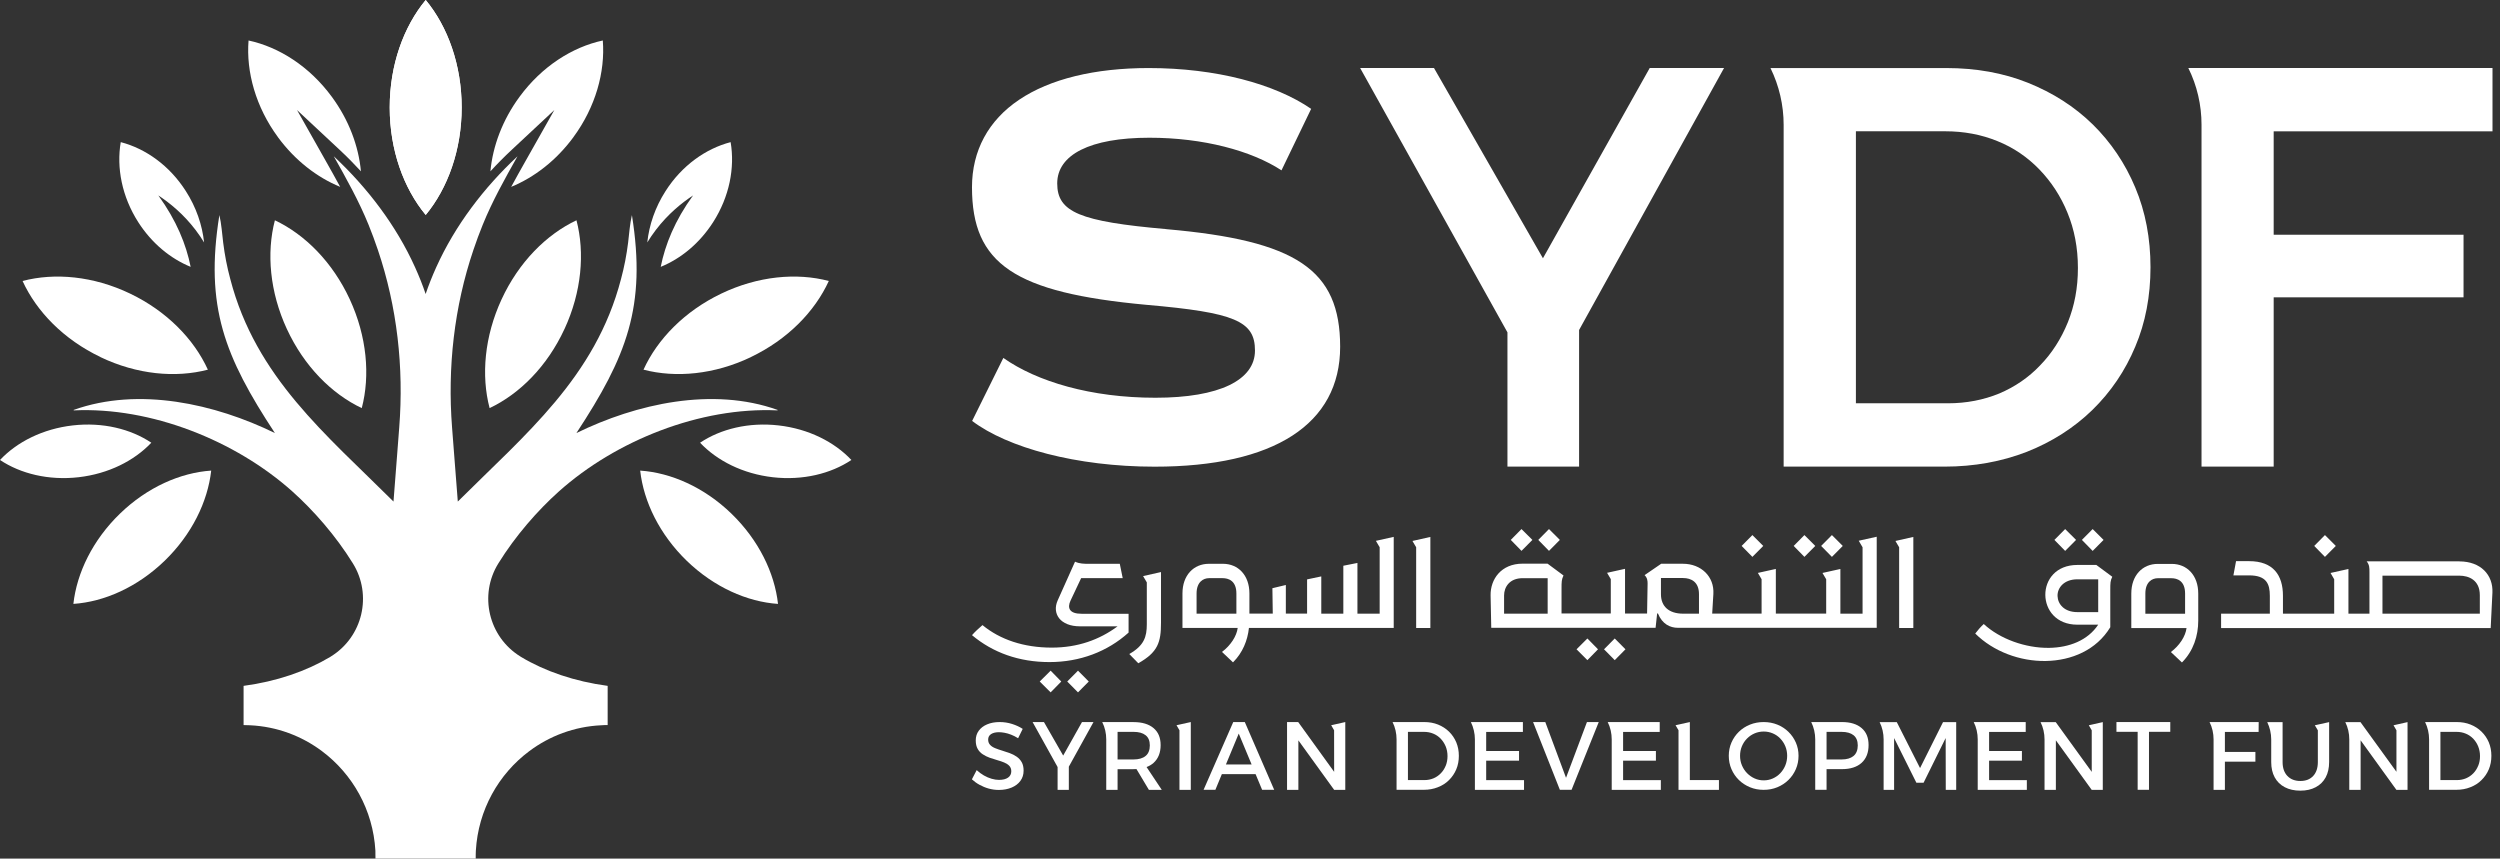 <svg width="297" height="102" viewBox="0 0 297 102" fill="none" xmlns="http://www.w3.org/2000/svg">
<rect x="0" y="0" width="297" height="102" fill="#333333" stroke="none"/>
<path d="M44.631 101.997H44.603V101.051C44.626 101.366 44.631 101.682 44.631 101.997Z" fill="white"/>
<path d="M92.378 48.699C92.367 48.727 92.367 48.744 92.367 48.744V48.755C83.181 48.327 73.162 52.337 66.399 58.38C63.875 60.638 61.222 63.668 59.206 66.929C56.872 70.685 58.033 75.664 61.836 78.001C61.859 78.012 61.881 78.029 61.904 78.046C64.74 79.747 68.27 80.958 72.19 81.481V86.139C71.933 86.139 71.676 86.139 71.419 86.162C68.225 86.314 65.282 87.434 62.87 89.242C59.24 91.957 56.81 96.209 56.531 101.058C56.509 101.373 56.503 101.688 56.503 102.004H44.625C44.625 101.688 44.614 101.367 44.597 101.058C44.318 96.214 41.883 91.957 38.258 89.242C35.846 87.434 32.903 86.314 29.709 86.162C29.452 86.145 29.2 86.139 28.938 86.139V81.481C32.853 80.958 36.388 79.741 39.225 78.046C39.252 78.035 39.269 78.012 39.292 78.001C43.095 75.669 44.256 70.685 41.922 66.929C39.906 63.668 37.253 60.638 34.729 58.38C27.966 52.337 17.948 48.327 8.761 48.755V48.744C8.761 48.744 8.761 48.733 8.75 48.699C16.49 45.934 25.531 47.967 32.657 51.447C26.698 42.374 24.314 36.438 26.062 25.552C26.313 26.611 26.38 27.743 26.514 28.824C26.698 30.294 26.972 31.725 27.358 33.15C30.39 44.824 38.755 51.616 46.747 59.585L47.144 54.477L47.428 50.788C47.987 43.658 47.183 36.461 44.893 29.692C44.547 28.667 44.178 27.67 43.787 26.707C42.648 23.902 41.146 21.216 39.655 18.569C43.653 22.303 47.065 26.78 49.31 31.753C49.779 32.795 50.204 33.848 50.567 34.929C50.93 33.848 51.354 32.795 51.823 31.753C54.068 26.78 57.48 22.297 61.479 18.569C59.988 21.21 58.486 23.896 57.346 26.707C56.956 27.67 56.587 28.661 56.241 29.692C53.951 36.461 53.153 43.658 53.705 50.788L53.99 54.477L54.387 59.585C62.378 51.611 70.744 44.824 73.776 33.15C74.162 31.725 74.435 30.294 74.62 28.824C74.754 27.749 74.82 26.617 75.072 25.552C76.814 36.438 74.435 42.374 68.477 51.447C75.602 47.961 84.644 45.934 92.384 48.699H92.378Z" fill="white"/>
<path d="M56.511 101.999H56.539V101.053C56.516 101.368 56.511 101.683 56.511 101.999Z" fill="white"/>
<path d="M54.847 12.767C54.847 17.813 53.2 22.352 50.575 25.535C47.945 22.358 46.297 17.813 46.297 12.767C46.297 7.721 47.945 3.176 50.575 0C53.2 3.176 54.847 7.721 54.847 12.767Z" fill="white"/>
<path d="M84.721 26.393C83.113 28.904 80.895 30.724 78.494 31.703C79.019 29.068 80.169 26.196 82.336 23.216C81.018 24.084 79.382 25.39 77.913 27.316C77.528 27.823 77.193 28.319 76.897 28.803C77.115 26.742 77.83 24.63 79.069 22.698C81.002 19.668 83.839 17.658 86.798 16.886C87.318 19.927 86.659 23.363 84.721 26.393Z" fill="white"/>
<path d="M54.847 12.767C54.847 17.813 53.2 22.352 50.575 25.535C47.945 22.358 46.297 17.813 46.297 12.767C46.297 7.721 47.945 3.176 50.575 0C53.2 3.176 54.847 7.721 54.847 12.767Z" fill="white"/>
<path d="M67.055 39.095C65.017 43.505 61.745 46.788 58.165 48.483C57.148 44.62 57.55 39.968 59.589 35.559C61.627 31.149 64.905 27.86 68.485 26.17C69.496 30.034 69.099 34.686 67.061 39.09L67.055 39.095Z" fill="white"/>
<path d="M89.22 42.419C84.87 44.502 80.279 44.919 76.448 43.917C78.101 40.284 81.34 36.961 85.69 34.878C90.041 32.794 94.637 32.371 98.462 33.38C96.804 37.006 93.57 40.335 89.214 42.413L89.22 42.419Z" fill="white"/>
<path d="M91.814 56.696C88.262 56.29 85.201 54.742 83.169 52.596C85.615 50.957 88.949 50.135 92.501 50.54C96.052 50.946 99.118 52.495 101.145 54.646C98.699 56.279 95.365 57.101 91.814 56.696Z" fill="white"/>
<path d="M81.594 66.631C78.36 63.499 76.467 59.608 76.054 55.908C79.723 56.156 83.66 57.89 86.894 61.021C90.127 64.153 92.02 68.05 92.428 71.744C88.759 71.496 84.827 69.756 81.588 66.625L81.594 66.631Z" fill="white"/>
<path d="M68.118 16.303C66.079 19.069 63.477 21.068 60.729 22.2C61.26 21.215 61.835 20.189 62.449 19.102L65.856 13.071L60.813 17.779C59.919 18.613 59.071 19.469 58.261 20.353C58.54 17.357 59.69 14.254 61.729 11.488C64.37 7.895 67.983 5.592 71.613 4.809C71.909 8.549 70.759 12.71 68.118 16.298V16.303Z" fill="white"/>
<path d="M16.422 26.391C18.03 28.903 20.247 30.722 22.649 31.702C22.124 29.066 20.973 26.194 18.806 23.215C20.125 24.082 21.761 25.389 23.23 27.315C23.615 27.822 23.95 28.317 24.246 28.802C24.028 26.74 23.313 24.628 22.073 22.697C20.141 19.667 17.304 17.656 14.345 16.885C13.825 19.926 14.484 23.361 16.422 26.391Z" fill="white"/>
<path d="M34.086 39.096C36.125 43.505 39.397 46.789 42.977 48.484C43.993 44.621 43.591 39.969 41.553 35.559C39.514 31.149 36.236 27.86 32.657 26.171C31.646 30.034 32.042 34.686 34.081 39.09L34.086 39.096Z" fill="white"/>
<path d="M11.923 42.419C16.273 44.503 20.864 44.92 24.695 43.917C23.042 40.285 19.803 36.962 15.453 34.878C11.102 32.794 6.506 32.372 2.681 33.38C4.339 37.007 7.573 40.335 11.929 42.413L11.923 42.419Z" fill="white"/>
<path d="M9.332 56.695C12.883 56.289 15.944 54.741 17.977 52.595C15.531 50.956 12.197 50.134 8.645 50.539C5.093 50.945 2.027 52.494 0 54.645C2.446 56.278 5.78 57.1 9.332 56.695Z" fill="white"/>
<path d="M19.552 66.63C22.785 63.498 24.678 59.607 25.091 55.907C21.422 56.154 17.485 57.889 14.252 61.02C11.018 64.152 9.125 68.049 8.718 71.743C12.387 71.496 16.318 69.755 19.557 66.624L19.552 66.63Z" fill="white"/>
<path d="M33.023 16.304C35.062 19.069 37.664 21.069 40.412 22.201C39.881 21.215 39.306 20.19 38.692 19.103L35.285 13.071L40.328 17.78C41.222 18.613 42.07 19.469 42.88 20.353C42.601 17.357 41.451 14.254 39.412 11.489C36.771 7.896 33.157 5.592 29.528 4.81C29.232 8.549 30.382 12.711 33.023 16.298V16.304Z" fill="white"/>
<path d="M134.075 75.152C131.568 77.41 128.301 78.655 124.671 78.655C121.041 78.655 117.936 77.523 115.473 75.456C115.853 75.028 116.277 74.645 116.718 74.262C118.802 75.98 121.611 76.937 124.956 76.937C128.016 76.937 130.602 76.013 132.768 74.408H128.301C125.95 74.408 124.956 72.899 125.648 71.339L127.714 66.727C128.267 66.98 128.77 66.98 129.373 66.98H133.031L133.377 68.681H128.44L127.178 71.356C126.771 72.229 127.039 72.916 128.491 72.916H134.075V75.157V75.152ZM124.816 79.674L126.078 80.964L124.816 82.253L123.52 80.964L124.816 79.674ZM128.066 79.674L129.345 80.964L128.066 82.253L126.787 80.964L128.066 79.674Z" fill="white"/>
<path d="M137.927 67.96V73.975C137.927 76.301 137.564 77.478 135.23 78.796L134.157 77.698C135.922 76.695 136.241 75.648 136.241 74.167V69.188L135.799 68.439L137.927 67.96Z" fill="white"/>
<path d="M163.463 64.265L163.904 65.014V72.904H161.263V66.878L159.588 67.21V72.904H156.968V68.477L155.282 68.832V72.898H152.758V69.496L151.161 69.879L151.205 72.898H148.43V70.499C148.43 68.331 147.089 66.979 145.291 66.979H143.616C141.812 66.979 140.477 68.331 140.477 70.499V74.599H147.039C146.911 75.585 146.201 76.671 145.174 77.449L146.481 78.688C147.631 77.544 148.217 76.075 148.374 74.599H165.574V63.78L163.447 64.253L163.463 64.265ZM146.877 72.904H142.153V70.505C142.153 69.119 142.974 68.686 143.627 68.686H145.252C145.917 68.686 146.883 68.973 146.883 70.505V72.904H146.877Z" fill="white"/>
<path d="M168.24 65.015L167.799 64.266L169.927 63.787V74.606H168.24V65.009V65.015Z" fill="white"/>
<path d="M184.02 62.852L182.747 64.142L184.02 65.443L185.31 64.142L184.02 62.852ZM180.753 62.852L179.48 64.142L180.753 65.443L182.049 64.142L180.753 62.852Z" fill="white"/>
<path d="M191.831 75.852L190.558 77.136L191.831 78.426L193.105 77.136L191.831 75.852ZM188.581 75.852L187.291 77.136L188.581 78.426L189.843 77.136L188.581 75.852Z" fill="white"/>
<path d="M208.185 63.567L206.906 64.857L208.185 66.157L209.475 64.857L208.185 63.567Z" fill="white"/>
<path d="M217.631 63.567L216.352 64.857L217.631 66.157L218.921 64.857L217.631 63.567ZM214.364 63.567L213.09 64.857L214.364 66.157L215.654 64.857L214.364 63.567Z" fill="white"/>
<path d="M220.832 64.266L221.273 65.015V72.905H218.637V67.594L216.509 68.067L216.951 68.816V72.899H210.97V67.589L208.836 68.062L209.277 68.811V72.894H203.408L203.548 70.573C203.676 68.484 202.079 66.975 199.934 66.975H197.349L195.377 68.326C195.707 68.647 195.735 69.008 195.735 69.329L195.673 72.888H193.054V67.577L190.921 68.05L191.362 68.799V72.882H185.51V70.022C185.51 69.07 185.51 68.878 185.744 68.366L183.851 66.963H180.886C178.328 66.963 177.055 68.828 177.082 70.72L177.161 74.583H196.684L196.869 72.877H196.963C197.472 74.15 198.421 74.583 199.331 74.583H222.954V63.765L220.821 64.238L220.832 64.266ZM183.862 72.905H178.685V70.742C178.685 69.74 179.333 68.687 180.897 68.687H183.862V72.899V72.905ZM201.839 72.905H199.974C198.22 72.905 197.321 72.004 197.321 70.596V68.67H199.94C200.934 68.67 201.839 69.149 201.839 70.585V72.905Z" fill="white"/>
<path d="M225.618 65.015L225.177 64.266L227.304 63.787V74.606H225.618V65.009V65.015Z" fill="white"/>
<path d="M235.669 74.133C237.595 75.913 240.622 77 243.431 76.966C245.799 76.932 248.022 76.093 249.267 74.212H246.788C244.263 74.212 243.001 72.444 242.985 70.681C242.968 68.901 244.23 67.116 246.788 67.116H249.044L250.937 68.518C250.702 69.025 250.702 69.216 250.702 70.174V74.516C249.06 77.219 246.112 78.475 243.035 78.526C239.991 78.576 236.819 77.411 234.658 75.265C234.96 74.865 235.289 74.488 235.669 74.133ZM244.062 64.142L245.341 62.852L246.637 64.142L245.341 65.449L244.062 64.142ZM249.267 72.719V68.822H246.788C245.213 68.822 244.403 69.825 244.436 70.81C244.47 71.779 245.241 72.719 246.788 72.719H249.267ZM247.329 64.142L248.608 62.852L249.904 64.142L248.608 65.449L247.329 64.142Z" fill="white"/>
<path d="M257.901 77.462C258.929 76.684 259.638 75.597 259.761 74.612H253.199V70.506C253.199 68.344 254.539 66.992 256.337 66.992H258.013C259.811 66.992 261.151 68.344 261.151 70.506V73.75C261.151 75.519 260.582 77.332 259.214 78.701L257.901 77.462ZM259.588 72.911V70.506C259.588 68.98 258.627 68.693 257.963 68.693H256.337C255.69 68.693 254.869 69.121 254.869 70.506V72.911H259.588Z" fill="white"/>
<path d="M276.203 63.567L274.93 64.857L276.203 66.157L277.493 64.857L276.203 63.567Z" fill="white"/>
<path d="M292.174 66.688H281.161C281.491 67.099 281.491 67.465 281.491 67.955V72.906H278.994V67.595L276.867 68.068L277.302 68.817V72.9H271.215V70.782C271.215 68.316 270.048 66.665 267.194 66.665H265.642L265.329 68.355H267.194C269.26 68.355 269.657 69.369 269.657 70.788V72.906H263.866V74.612H295.893L296.1 70.399C296.195 68.31 294.715 66.694 292.174 66.694V66.688ZM294.603 72.906H283.037V68.389H292.174C293.274 68.389 294.603 68.896 294.603 70.709V72.906Z" fill="white"/>
<path d="M195.989 8.077H204.818L187.596 39.203V55.429H179.085V39.485L161.583 8.077H170.356L183.301 30.683L195.989 8.077Z" fill="white"/>
<path d="M253.67 22.281C252.474 19.415 250.76 16.886 248.621 14.785C246.449 12.656 243.858 11.012 240.92 9.835C237.999 8.664 234.744 8.084 231.214 8.084H210.333C211.361 10.184 211.897 12.493 211.897 14.836V55.435H231.007C234.531 55.435 237.815 54.833 240.797 53.673C243.757 52.501 246.387 50.834 248.576 48.7C250.76 46.571 252.474 44.048 253.67 41.181C254.881 38.332 255.479 35.167 255.479 31.748C255.479 28.33 254.881 25.153 253.67 22.281ZM245.661 38.287C244.863 40.252 243.763 41.97 242.372 43.4C241.009 44.842 239.356 45.968 237.502 46.751C235.637 47.512 233.604 47.911 231.421 47.911H220.481V15.596H231.102C233.308 15.596 235.397 15.985 237.301 16.768C239.2 17.528 240.87 18.671 242.277 20.13C243.696 21.6 244.824 23.323 245.622 25.289C246.432 27.254 246.856 29.445 246.856 31.833C246.856 34.221 246.449 36.321 245.661 38.287Z" fill="white"/>
<path d="M270.113 15.595V27.889H292.669V35.323H270.113V55.434H261.541V14.818C261.541 12.481 261.01 10.166 259.971 8.077H296.109V15.601H270.113V15.595Z" fill="white"/>
<path d="M138.57 27.22C128.261 26.319 125.597 25.198 125.597 21.791C125.597 18.384 129.489 16.362 136.548 16.362C142.954 16.362 148.672 17.905 152.241 20.237L155.765 12.932C151.448 9.97 144.478 8.084 136.459 8.084C130.053 8.084 124.737 9.384 121.079 11.845C117.41 14.307 115.472 17.905 115.472 22.242C115.472 31.371 120.515 34.767 136.202 36.214C146.684 37.127 149.091 38.14 149.091 41.643C149.091 45.146 144.892 47.252 137.257 47.252C129.623 47.252 123.201 45.343 119.197 42.522L115.489 50.007C119.688 53.188 127.875 55.441 137.168 55.441C151.381 55.441 159.21 50.378 159.21 41.198C159.21 32.019 154.006 28.578 138.575 27.226L138.57 27.22Z" fill="white"/>
<path d="M120.956 87.706C120.671 87.526 120.392 87.385 120.118 87.278C119.845 87.171 119.582 87.098 119.336 87.053C119.091 87.008 118.867 86.986 118.666 86.986C118.281 86.986 117.974 87.059 117.739 87.211C117.51 87.363 117.393 87.577 117.393 87.864C117.393 88.118 117.471 88.326 117.622 88.489C117.773 88.653 117.974 88.782 118.225 88.883C118.476 88.985 118.75 89.081 119.052 89.171C119.353 89.261 119.649 89.362 119.951 89.469C120.252 89.576 120.52 89.717 120.777 89.891C121.028 90.066 121.23 90.286 121.38 90.55C121.531 90.815 121.604 91.153 121.604 91.558C121.604 92.026 121.475 92.426 121.224 92.769C120.973 93.113 120.621 93.377 120.18 93.563C119.738 93.749 119.23 93.845 118.655 93.845C118.247 93.845 117.851 93.789 117.46 93.682C117.075 93.575 116.712 93.423 116.371 93.237C116.03 93.051 115.729 92.831 115.461 92.584L116.03 91.491C116.298 91.739 116.583 91.947 116.885 92.122C117.186 92.296 117.488 92.426 117.801 92.516C118.108 92.606 118.398 92.651 118.677 92.651C119.141 92.651 119.498 92.561 119.755 92.381C120.012 92.201 120.141 91.947 120.141 91.626C120.141 91.361 120.062 91.153 119.912 90.99C119.761 90.826 119.56 90.697 119.308 90.59C119.057 90.483 118.784 90.393 118.482 90.308C118.18 90.224 117.879 90.128 117.577 90.021C117.276 89.914 117.002 89.773 116.751 89.61C116.499 89.447 116.298 89.233 116.148 88.968C115.997 88.703 115.919 88.371 115.919 87.965C115.919 87.52 116.036 87.138 116.276 86.811C116.516 86.484 116.846 86.231 117.276 86.051C117.706 85.87 118.197 85.78 118.761 85.78C119.264 85.78 119.755 85.853 120.235 86.005C120.71 86.158 121.129 86.349 121.498 86.591L120.95 87.706H120.956Z" fill="white"/>
<path d="M129.908 85.78L126.977 91.08V93.834H125.642V91.125L122.671 85.78H124.022L126.306 89.762L128.54 85.78H129.908Z" fill="white"/>
<path d="M136.213 91.124C136.532 91.006 136.811 90.837 137.046 90.629C137.604 90.122 137.883 89.418 137.883 88.522C137.883 87.627 137.604 86.979 137.046 86.5C136.482 86.027 135.694 85.785 134.667 85.785H130.947C131.266 86.421 131.422 87.131 131.422 87.841V93.833H132.768V91.377H134.661C134.778 91.377 134.901 91.372 135.013 91.366L136.487 93.833H138.017L136.213 91.124ZM132.768 90.223V86.945H134.661C135.281 86.945 135.756 87.075 136.091 87.34C136.431 87.604 136.599 88.01 136.599 88.556C136.599 89.102 136.431 89.542 136.091 89.812C135.756 90.088 135.275 90.223 134.661 90.223H132.768Z" fill="white"/>
<path d="M147.889 85.78H146.51L142.986 93.828H144.388L145.158 91.964H149.162L149.939 93.828H151.374L147.883 85.78H147.889ZM145.638 90.821L147.163 87.149L148.693 90.821H145.638Z" fill="white"/>
<path d="M173.009 88.196C172.803 87.712 172.518 87.284 172.149 86.924C171.781 86.563 171.34 86.281 170.843 86.079C170.34 85.876 169.793 85.78 169.19 85.78H165.437C165.755 86.417 165.911 87.126 165.911 87.836V93.828H169.15C169.754 93.828 170.306 93.727 170.815 93.524C171.328 93.327 171.764 93.051 172.138 92.679C172.507 92.313 172.797 91.891 173.004 91.401C173.21 90.916 173.311 90.381 173.311 89.796C173.311 89.21 173.21 88.681 173.004 88.185L173.009 88.196ZM171.753 90.962C171.613 91.311 171.418 91.615 171.167 91.868C170.921 92.127 170.63 92.324 170.301 92.465C169.971 92.6 169.608 92.674 169.223 92.674H167.263V86.946H169.167C169.564 86.946 169.927 87.014 170.267 87.154C170.602 87.29 170.898 87.492 171.15 87.751C171.401 88.016 171.597 88.32 171.747 88.669C171.887 89.019 171.965 89.401 171.965 89.824C171.965 90.246 171.893 90.618 171.753 90.973V90.962Z" fill="white"/>
<path d="M181.054 92.667V93.833H175.218V87.841C175.218 87.131 175.05 86.421 174.743 85.785H180.92V86.951H176.558V89.215H180.462V90.369H176.558V92.678H181.054V92.667Z" fill="white"/>
<path d="M182.134 85.78H183.581L186.044 92.403L188.529 85.78H189.931L186.703 93.828H185.312L182.129 85.78H182.134Z" fill="white"/>
<path d="M197.308 92.667V93.833H191.472V87.841C191.472 87.131 191.316 86.421 190.998 85.785H197.174V86.951H192.824V89.215H196.722V90.369H192.824V92.678H197.314L197.308 92.667Z" fill="white"/>
<path d="M209.522 85.78C210.103 85.78 210.645 85.882 211.148 86.084C211.65 86.287 212.091 86.574 212.465 86.94C212.84 87.306 213.136 87.734 213.348 88.219C213.56 88.703 213.666 89.227 213.666 89.79C213.666 90.353 213.56 90.883 213.348 91.373C213.136 91.863 212.84 92.296 212.465 92.662C212.091 93.028 211.65 93.316 211.148 93.524C210.645 93.732 210.103 93.834 209.522 93.834C208.942 93.834 208.4 93.732 207.897 93.524C207.395 93.316 206.954 93.028 206.579 92.662C206.205 92.296 205.909 91.863 205.697 91.373C205.485 90.883 205.379 90.353 205.379 89.79C205.379 89.227 205.485 88.703 205.697 88.213C205.909 87.723 206.205 87.301 206.579 86.935C206.954 86.569 207.395 86.287 207.897 86.084C208.4 85.882 208.942 85.78 209.522 85.78ZM209.534 86.907C209.148 86.907 208.785 86.98 208.445 87.126C208.104 87.273 207.808 87.475 207.545 87.74C207.283 88.005 207.082 88.309 206.937 88.658C206.792 89.007 206.719 89.385 206.719 89.79C206.719 90.196 206.792 90.573 206.942 90.928C207.093 91.282 207.294 91.592 207.557 91.857C207.819 92.122 208.115 92.33 208.456 92.482C208.796 92.634 209.154 92.707 209.534 92.707C209.913 92.707 210.271 92.634 210.611 92.482C210.952 92.33 211.248 92.122 211.499 91.857C211.751 91.592 211.952 91.282 212.097 90.928C212.242 90.573 212.315 90.196 212.315 89.79C212.315 89.385 212.242 89.007 212.097 88.658C211.952 88.309 211.751 88.005 211.499 87.74C211.248 87.475 210.952 87.273 210.611 87.126C210.271 86.98 209.913 86.907 209.534 86.907Z" fill="white"/>
<path d="M221.161 86.496C220.608 86.022 219.832 85.78 218.832 85.78H215.174C215.487 86.417 215.649 87.126 215.649 87.836V93.828H216.995V91.373H218.832C219.832 91.373 220.613 91.119 221.161 90.624C221.714 90.117 221.987 89.413 221.987 88.517C221.987 87.622 221.714 86.974 221.161 86.496ZM220.195 89.813C219.86 90.089 219.39 90.224 218.776 90.224H216.995V86.946H218.776C219.39 86.946 219.86 87.076 220.195 87.34C220.53 87.605 220.703 88.01 220.703 88.557C220.703 89.103 220.53 89.542 220.195 89.813Z" fill="white"/>
<path d="M232.396 85.78V93.834H231.157L231.145 87.678L228.521 92.989H227.666L225.019 87.678V93.834H223.774V87.841C223.774 87.132 223.617 86.422 223.299 85.786H225.337L228.102 91.249L230.833 85.786H232.396V85.78Z" fill="white"/>
<path d="M251.429 85.78H257.829V86.94H255.299V93.828H253.953V86.94H251.434V85.78H251.429Z" fill="white"/>
<path d="M264.318 86.945V89.333H267.942V90.488H264.318V93.833H262.972V87.841C262.972 87.131 262.816 86.421 262.497 85.785H268.333L268.322 86.951H264.323L264.318 86.945Z" fill="white"/>
<path d="M295.674 88.196C295.468 87.712 295.177 87.284 294.809 86.924C294.44 86.563 294.01 86.281 293.502 86.079C292.999 85.876 292.452 85.78 291.849 85.78H288.102C288.415 86.417 288.576 87.126 288.576 87.836V93.828H291.81C292.413 93.828 292.972 93.727 293.474 93.524C293.988 93.327 294.429 93.051 294.798 92.679C295.172 92.313 295.462 91.891 295.669 91.401C295.875 90.916 295.976 90.381 295.976 89.796C295.976 89.21 295.875 88.681 295.669 88.185L295.674 88.196ZM294.412 90.962C294.273 91.311 294.077 91.615 293.832 91.868C293.58 92.127 293.29 92.324 292.96 92.465C292.631 92.6 292.273 92.674 291.888 92.674H289.922V86.946H291.827C292.223 86.946 292.592 87.014 292.927 87.154C293.268 87.29 293.558 87.492 293.815 87.751C294.066 88.016 294.262 88.32 294.407 88.669C294.546 89.019 294.625 89.401 294.625 89.824C294.625 90.246 294.558 90.618 294.412 90.973V90.962Z" fill="white"/>
<path d="M141.466 85.78V93.834H140.12V86.755L139.769 86.158L140.12 86.079L141.466 85.78Z" fill="white"/>
<path d="M204.21 92.668V93.834H199.407V86.755L199.055 86.158L199.407 86.079L200.753 85.78V92.668H204.21Z" fill="white"/>
<path d="M159.82 85.78V93.834H158.497L154.247 87.954V93.834H152.901V85.78H154.225L158.497 91.694L158.491 86.755L158.145 86.158L158.497 86.079L159.82 85.78Z" fill="white"/>
<path d="M286.015 85.78V93.834H284.691L280.441 87.948V93.834H279.095V87.841C279.095 87.132 278.939 86.422 278.621 85.786H280.424L284.697 91.688V86.76L284.35 86.163L284.697 86.084L286.02 85.786L286.015 85.78Z" fill="white"/>
<path d="M276.701 85.78V90.534C276.701 91.226 276.567 91.834 276.293 92.347C276.014 92.859 275.623 93.248 275.109 93.518C274.595 93.794 273.987 93.93 273.277 93.93C272.568 93.93 271.948 93.794 271.429 93.518C270.91 93.248 270.513 92.859 270.234 92.347C269.955 91.834 269.821 91.232 269.821 90.534V87.841C269.821 87.132 269.653 86.422 269.346 85.786H271.172V90.539C271.172 91.232 271.362 91.784 271.742 92.184C272.121 92.578 272.635 92.781 273.283 92.781C273.931 92.781 274.428 92.584 274.802 92.189C275.171 91.795 275.36 91.243 275.36 90.539V86.76L275.003 86.163L275.36 86.084L276.706 85.786L276.701 85.78Z" fill="white"/>
<path d="M249.811 85.78V93.834H248.493L244.237 87.948V93.834H242.891V87.841C242.891 87.132 242.735 86.422 242.417 85.786H244.221L248.498 91.699V86.76L248.152 86.163L248.498 86.084L249.816 85.786L249.811 85.78Z" fill="white"/>
<path d="M240.789 92.667V93.833H234.953V87.841C234.953 87.131 234.797 86.421 234.479 85.785H240.655V86.951H236.305V89.215H240.203V90.369H236.305V92.678H240.795L240.789 92.667Z" fill="white"/>
</svg>
